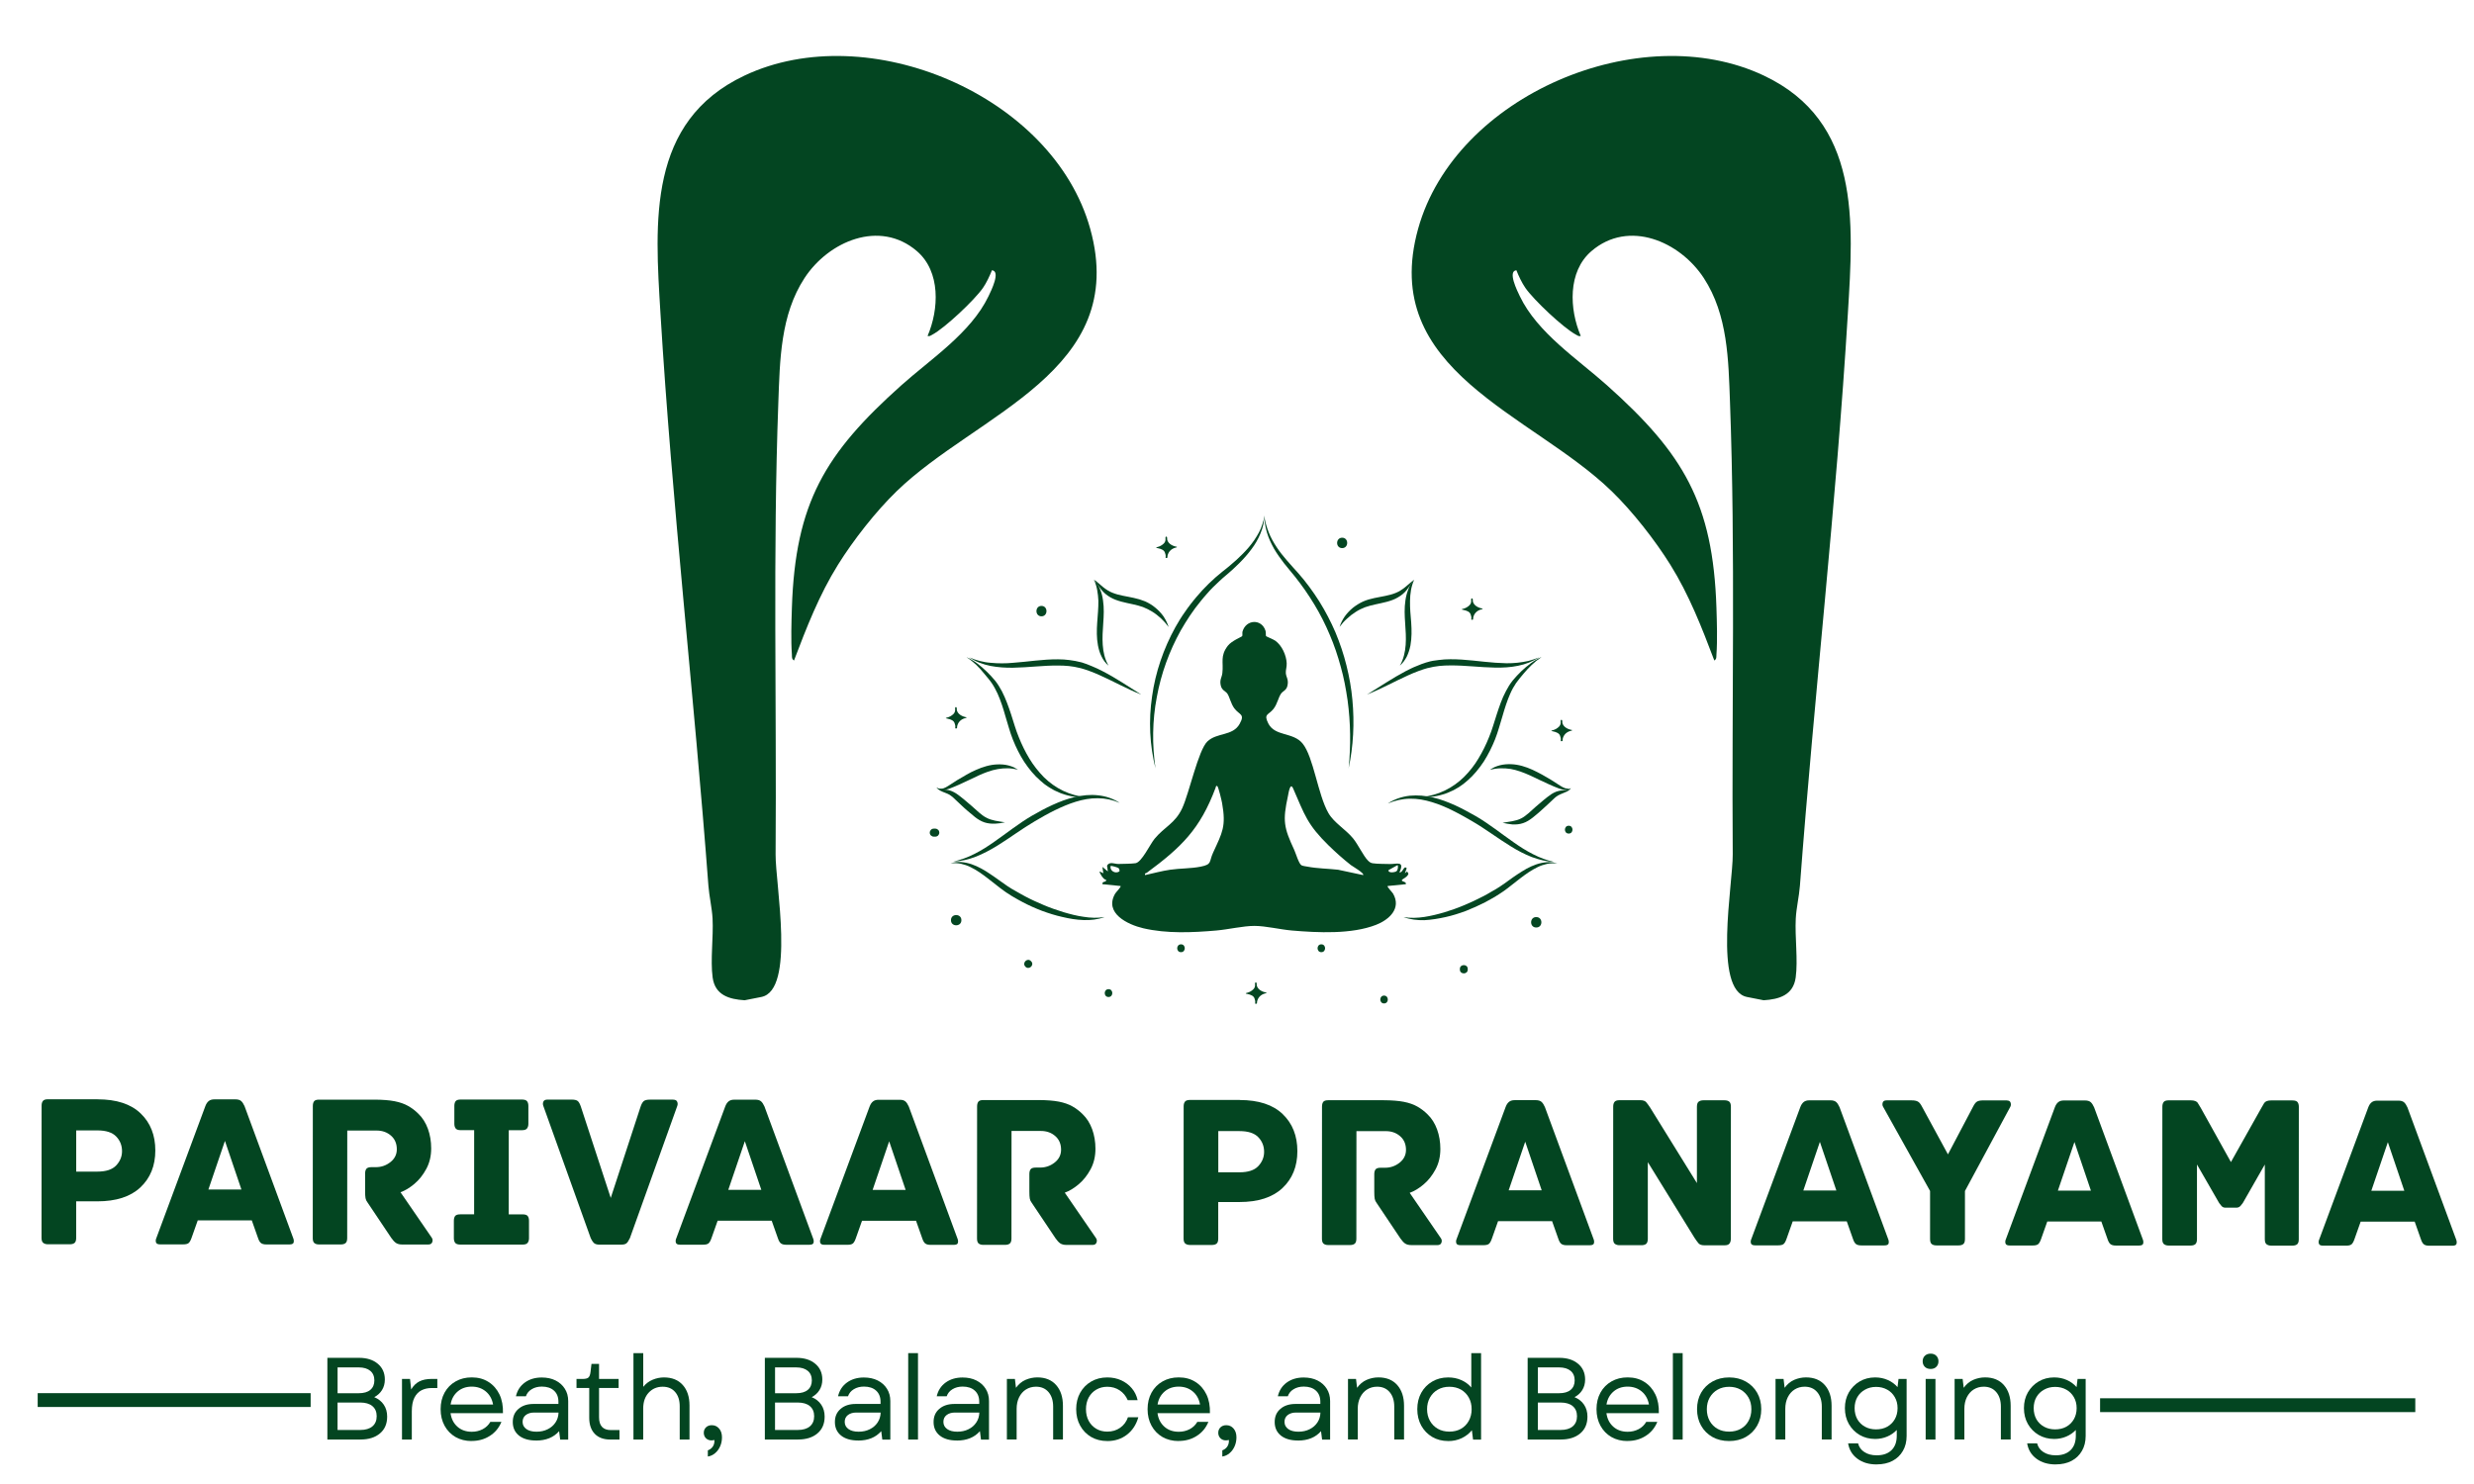 <?xml version="1.0" encoding="UTF-8"?>
<svg id="Layer_1" data-name="Layer 1" xmlns="http://www.w3.org/2000/svg" xmlns:xlink="http://www.w3.org/1999/xlink" viewBox="0 0 715.5 429.3">
  <defs>
    <style>
      .cls-1 {
        clip-path: url(#clippath-4);
      }

      .cls-2 {
        fill: none;
      }

      .cls-3 {
        clip-path: url(#clippath-1);
      }

      .cls-4 {
        fill: #930000;
        stroke: #034521;
        stroke-miterlimit: 10;
        stroke-width: 4px;
      }

      .cls-5 {
        clip-path: url(#clippath-5);
      }

      .cls-6 {
        clip-path: url(#clippath-3);
      }

      .cls-7 {
        fill: #034521;
      }

      .cls-8 {
        fill: #044622;
      }

      .cls-9 {
        clip-path: url(#clippath-2);
      }

      .cls-10 {
        clip-path: url(#clippath);
      }
    </style>
    <clipPath id="clippath">
      <rect class="cls-2" x="332.41" y="149.16" width="33.53" height="73.65"/>
    </clipPath>
    <clipPath id="clippath-1">
      <rect class="cls-2" x="364.96" y="149.16" width="26.63" height="73.65"/>
    </clipPath>
    <clipPath id="clippath-2">
      <rect class="cls-2" x="451.75" y="238.59" width="3.46" height="2.96"/>
    </clipPath>
    <clipPath id="clippath-3">
      <rect class="cls-2" x="268.9" y="239.57" width="3.35" height="2.96"/>
    </clipPath>
    <clipPath id="clippath-4">
      <rect class="cls-2" x="360.03" y="283.95" width="6.9" height="6.41"/>
    </clipPath>
    <clipPath id="clippath-5">
      <rect class="cls-2" x="398.49" y="287.9" width="2.96" height="2.47"/>
    </clipPath>
  </defs>
  <g>
    <path class="cls-4" d="M10.9,405.02h78.94"/>
    <path class="cls-4" d="M607.36,406.5h91.16"/>
    <g>
      <path class="cls-7" d="M94.68,416.44v-23.64h9.14c2.27,0,4.08.57,5.43,1.71,1.36,1.13,2.05,2.65,2.05,4.56,0,1.15-.27,2.17-.82,3.05-.53.87-1.29,1.56-2.25,2.05,1.21.5,2.13,1.24,2.77,2.2.65.97.97,2.11.97,3.44,0,2.06-.69,3.68-2.08,4.85-1.39,1.18-3.27,1.77-5.65,1.77h-9.57ZM97.63,413.67h6.56c1.53,0,2.7-.35,3.52-1.05.82-.7,1.23-1.67,1.23-2.93s-.42-2.24-1.25-2.93c-.83-.69-2.01-1.03-3.54-1.03h-6.53v7.94ZM97.63,403.04h6.11c1.47,0,2.59-.32,3.36-.97.78-.65,1.17-1.57,1.17-2.74s-.4-2.13-1.19-2.77c-.78-.65-1.89-.99-3.34-.99h-6.11v7.47Z"/>
      <path class="cls-7" d="M116.26,416.44v-17.54h2.32l.34,3.05c.62-1.06,1.4-1.83,2.34-2.31.93-.49,2.14-.74,3.63-.74h1.59v2.64h-1.72c-1.06,0-2.01.22-2.86.65-.85.43-1.54,1.15-2.05,2.14-.5.99-.75,2.31-.75,3.98v8.14h-2.83Z"/>
      <path class="cls-7" d="M136.4,416.87c-1.75,0-3.31-.39-4.66-1.16-1.35-.78-2.4-1.87-3.17-3.27-.76-1.39-1.14-2.99-1.14-4.79s.38-3.39,1.14-4.78c.77-1.39,1.83-2.47,3.19-3.24,1.36-.78,2.92-1.17,4.68-1.17,1.87,0,3.49.44,4.86,1.33,1.37.87,2.42,2.08,3.16,3.62.73,1.54,1.06,3.34,1,5.39h-15.16c.22,1.65.89,2.95,1.99,3.93,1.11.98,2.49,1.46,4.16,1.46,1.15,0,2.19-.25,3.14-.74.94-.49,1.69-1.2,2.23-2.13h3.2c-.7,1.72-1.81,3.07-3.34,4.05-1.53.99-3.29,1.48-5.26,1.48ZM130.32,406.3h12.28c-.29-1.59-.99-2.85-2.11-3.78-1.11-.92-2.46-1.39-4.06-1.39s-2.98.47-4.08,1.42c-1.1.95-1.78,2.2-2.03,3.74Z"/>
      <path class="cls-7" d="M155.05,416.72c-2.12,0-3.77-.48-4.96-1.43-1.19-.96-1.79-2.27-1.79-3.91s.55-2.86,1.65-3.81c1.11-.96,2.57-1.43,4.39-1.43h7.16v-.63c0-1.38-.43-2.45-1.28-3.22-.85-.78-2.02-1.17-3.51-1.17-1.13,0-2.11.25-2.94.76-.83.5-1.39,1.19-1.68,2.05h-2.88c.39-1.7,1.25-3.02,2.59-3.99,1.33-.96,2.96-1.45,4.88-1.45,1.53,0,2.86.29,4,.86,1.15.58,2.04,1.38,2.68,2.4.65,1.02.97,2.2.97,3.56v11.14h-2.32l-.31-2.43c-1.59,1.81-3.81,2.71-6.65,2.71ZM151.14,411.34c0,.86.36,1.54,1.08,2.06.73.52,1.71.77,2.94.77s2.29-.24,3.23-.71c.95-.47,1.71-1.12,2.26-1.96.56-.83.85-1.79.88-2.87h-7.08c-.97,0-1.76.24-2.39.72-.62.49-.92,1.14-.92,1.97Z"/>
      <path class="cls-7" d="M176.52,416.44c-1.94,0-3.44-.55-4.51-1.65-1.07-1.11-1.6-2.67-1.6-4.67v-8.61h-3.68v-2.6h1.75c.81,0,1.37-.13,1.68-.4.32-.27.52-.79.62-1.59l.28-2.36h2.19v4.35h5.66v2.6h-5.66v8.48c0,2.48,1.14,3.71,3.42,3.71h2.49v2.74h-2.63Z"/>
      <path class="cls-7" d="M183.2,416.44v-25h2.83v9.75c.77-.94,1.68-1.63,2.74-2.06,1.05-.44,2.14-.66,3.26-.66,2.32,0,4.13.73,5.43,2.19,1.3,1.45,1.95,3.42,1.95,5.92v9.86h-2.83v-9.6c0-1.76-.44-3.14-1.32-4.15-.87-1.02-2.07-1.53-3.6-1.53-1.64,0-2.99.57-4.05,1.71-1.06,1.14-1.59,2.68-1.59,4.61v8.95h-2.83Z"/>
      <path class="cls-7" d="M204.72,419.56c.63-.23,1.12-.61,1.46-1.14.34-.52.48-1.15.43-1.86-.27.08-.56.12-.88.12-.63,0-1.15-.21-1.57-.62-.41-.42-.62-.94-.62-1.57s.21-1.16.63-1.57c.43-.42.99-.63,1.69-.63.85,0,1.55.32,2.11.97.55.64.83,1.49.83,2.54,0,.94-.18,1.82-.54,2.62-.36.8-.85,1.46-1.46,1.97-.61.52-1.3.84-2.09.96v-1.79Z"/>
      <path class="cls-7" d="M221.2,416.44v-23.64h9.14c2.27,0,4.08.57,5.43,1.71,1.36,1.13,2.05,2.65,2.05,4.56,0,1.15-.27,2.17-.82,3.05-.53.87-1.29,1.56-2.25,2.05,1.21.5,2.13,1.24,2.77,2.2.65.97.97,2.11.97,3.44,0,2.06-.69,3.68-2.08,4.85-1.39,1.18-3.27,1.77-5.65,1.77h-9.57ZM224.15,413.67h6.56c1.53,0,2.7-.35,3.52-1.05.82-.7,1.23-1.67,1.23-2.93s-.42-2.24-1.25-2.93c-.83-.69-2.01-1.03-3.54-1.03h-6.53v7.94ZM224.15,403.04h6.11c1.47,0,2.59-.32,3.36-.97.78-.65,1.17-1.57,1.17-2.74s-.4-2.13-1.19-2.77c-.78-.65-1.89-.99-3.34-.99h-6.11v7.47Z"/>
      <path class="cls-7" d="M248.21,416.72c-2.12,0-3.77-.48-4.96-1.43-1.19-.96-1.79-2.27-1.79-3.91s.55-2.86,1.65-3.81c1.11-.96,2.57-1.43,4.39-1.43h7.16v-.63c0-1.38-.43-2.45-1.28-3.22-.85-.78-2.02-1.17-3.51-1.17-1.13,0-2.11.25-2.94.76-.83.5-1.39,1.19-1.68,2.05h-2.88c.39-1.7,1.25-3.02,2.59-3.99,1.33-.96,2.96-1.45,4.88-1.45,1.53,0,2.86.29,4,.86,1.15.58,2.04,1.38,2.68,2.4.65,1.02.97,2.2.97,3.56v11.14h-2.32l-.31-2.43c-1.59,1.81-3.81,2.71-6.65,2.71ZM244.3,411.34c0,.86.36,1.54,1.08,2.06.73.52,1.71.77,2.94.77s2.29-.24,3.23-.71c.95-.47,1.71-1.12,2.26-1.96.56-.83.85-1.79.88-2.87h-7.08c-.97,0-1.76.24-2.39.72-.62.49-.92,1.14-.92,1.97Z"/>
      <path class="cls-7" d="M262.66,416.44v-25h2.83v25h-2.83Z"/>
      <path class="cls-7" d="M276.75,416.72c-2.12,0-3.77-.48-4.96-1.43-1.19-.96-1.79-2.27-1.79-3.91s.55-2.86,1.65-3.81c1.11-.96,2.57-1.43,4.39-1.43h7.16v-.63c0-1.38-.43-2.45-1.28-3.22-.85-.78-2.02-1.17-3.51-1.17-1.13,0-2.11.25-2.94.76-.83.5-1.39,1.19-1.68,2.05h-2.88c.39-1.7,1.25-3.02,2.59-3.99,1.33-.96,2.96-1.45,4.88-1.45,1.53,0,2.86.29,4,.86,1.15.58,2.04,1.38,2.68,2.4.65,1.02.97,2.2.97,3.56v11.14h-2.32l-.31-2.43c-1.59,1.81-3.81,2.71-6.65,2.71ZM272.84,411.34c0,.86.36,1.54,1.08,2.06.73.52,1.71.77,2.94.77s2.29-.24,3.23-.71c.95-.47,1.71-1.12,2.26-1.96.56-.83.85-1.79.88-2.87h-7.08c-.97,0-1.76.24-2.39.72-.62.49-.92,1.14-.92,1.97Z"/>
      <path class="cls-7" d="M291.2,416.44v-17.54h2.32l.31,2.57c.76-1.06,1.68-1.82,2.77-2.3,1.1-.47,2.23-.71,3.4-.71,2.34,0,4.16.75,5.46,2.23,1.3,1.48,1.95,3.48,1.95,5.98v9.75h-2.83v-9.49c0-1.78-.45-3.18-1.34-4.22-.89-1.04-2.09-1.56-3.62-1.56-1.08,0-2.04.27-2.89.8-.84.52-1.5,1.28-1.99,2.25-.48.97-.72,2.09-.72,3.37v8.85h-2.83Z"/>
      <path class="cls-7" d="M320.24,416.87c-1.75,0-3.31-.39-4.66-1.17-1.35-.79-2.41-1.88-3.19-3.28-.77-1.39-1.15-2.98-1.15-4.76s.38-3.36,1.15-4.75c.78-1.39,1.84-2.47,3.19-3.25,1.35-.79,2.91-1.19,4.66-1.19,1.47,0,2.81.28,4.02.83,1.21.55,2.23,1.31,3.06,2.3.84.98,1.4,2.13,1.69,3.45h-2.86c-.52-1.21-1.31-2.16-2.35-2.85-1.04-.69-2.22-1.03-3.56-1.03-1.19,0-2.25.28-3.19.83-.94.55-1.67,1.32-2.2,2.3-.52.98-.78,2.1-.78,3.36s.26,2.39.78,3.37c.53.98,1.27,1.74,2.2,2.3.93.55,1.99.82,3.19.82,1.42,0,2.66-.37,3.72-1.12,1.08-.76,1.82-1.77,2.25-3.04h3c-.58,2.12-1.68,3.8-3.28,5.04-1.59,1.23-3.49,1.85-5.69,1.85Z"/>
      <path class="cls-7" d="M340.86,416.87c-1.75,0-3.31-.39-4.66-1.16-1.35-.78-2.4-1.87-3.17-3.27-.76-1.39-1.14-2.99-1.14-4.79s.38-3.39,1.14-4.78c.77-1.39,1.83-2.47,3.19-3.24,1.36-.78,2.92-1.17,4.68-1.17,1.87,0,3.49.44,4.86,1.33,1.37.87,2.42,2.08,3.16,3.62.73,1.54,1.06,3.34,1,5.39h-15.16c.22,1.65.89,2.95,1.99,3.93,1.11.98,2.49,1.46,4.16,1.46,1.15,0,2.19-.25,3.14-.74.94-.49,1.69-1.2,2.23-2.13h3.2c-.7,1.72-1.81,3.07-3.34,4.05-1.53.99-3.29,1.48-5.26,1.48ZM334.78,406.3h12.28c-.29-1.59-.99-2.85-2.11-3.78-1.11-.92-2.46-1.39-4.06-1.39s-2.98.47-4.08,1.42c-1.1.95-1.78,2.2-2.03,3.74Z"/>
      <path class="cls-7" d="M353.51,419.56c.63-.23,1.12-.61,1.46-1.14.34-.52.48-1.15.43-1.86-.27.08-.56.12-.88.12-.63,0-1.15-.21-1.57-.62-.41-.42-.62-.94-.62-1.57s.21-1.16.63-1.57c.43-.42.99-.63,1.69-.63.85,0,1.55.32,2.11.97.55.64.83,1.49.83,2.54,0,.94-.18,1.82-.54,2.62-.36.8-.85,1.46-1.46,1.97-.61.52-1.3.84-2.09.96v-1.79Z"/>
      <path class="cls-7" d="M375.4,416.72c-2.12,0-3.77-.48-4.96-1.43-1.19-.96-1.79-2.27-1.79-3.91s.55-2.86,1.65-3.81c1.11-.96,2.57-1.43,4.39-1.43h7.16v-.63c0-1.38-.43-2.45-1.28-3.22-.85-.78-2.02-1.17-3.51-1.17-1.13,0-2.11.25-2.94.76-.83.5-1.39,1.19-1.68,2.05h-2.88c.39-1.7,1.25-3.02,2.59-3.99,1.33-.96,2.96-1.45,4.88-1.45,1.53,0,2.86.29,4,.86,1.15.58,2.04,1.38,2.68,2.4.65,1.02.97,2.2.97,3.56v11.14h-2.32l-.31-2.43c-1.59,1.81-3.81,2.71-6.65,2.71ZM371.49,411.34c0,.86.36,1.54,1.08,2.06.73.52,1.71.77,2.94.77s2.29-.24,3.23-.71c.95-.47,1.71-1.12,2.26-1.96.56-.83.85-1.79.88-2.87h-7.08c-.97,0-1.76.24-2.39.72-.62.49-.92,1.14-.92,1.97Z"/>
      <path class="cls-7" d="M389.85,416.44v-17.54h2.32l.31,2.57c.76-1.06,1.68-1.82,2.77-2.3,1.1-.47,2.23-.71,3.4-.71,2.34,0,4.16.75,5.46,2.23,1.3,1.48,1.95,3.48,1.95,5.98v9.75h-2.83v-9.49c0-1.78-.45-3.18-1.34-4.22-.89-1.04-2.09-1.56-3.62-1.56-1.08,0-2.04.27-2.89.8-.84.52-1.5,1.28-1.99,2.25-.48.97-.72,2.09-.72,3.37v8.85h-2.83Z"/>
      <path class="cls-7" d="M418.83,416.87c-1.74,0-3.28-.4-4.63-1.19-1.35-.8-2.4-1.9-3.17-3.28-.76-1.39-1.14-2.97-1.14-4.75s.38-3.35,1.14-4.73c.77-1.38,1.82-2.46,3.17-3.25,1.35-.8,2.9-1.2,4.63-1.2,1.37,0,2.63.25,3.77.76,1.15.5,2.12,1.22,2.91,2.14v-9.92h2.83v25h-2.32l-.34-2.7c-.79.97-1.78,1.73-2.96,2.3-1.18.55-2.48.83-3.89.83ZM412.72,407.66c0,1.26.28,2.39.83,3.37.55.98,1.31,1.74,2.28,2.3.96.55,2.08.82,3.34.82s2.4-.27,3.37-.82c.96-.55,1.71-1.32,2.25-2.3.54-.99.82-2.11.82-3.37s-.27-2.38-.82-3.36c-.53-.97-1.29-1.74-2.25-2.3-.97-.55-2.09-.83-3.37-.83s-2.38.28-3.34.83c-.97.55-1.72,1.32-2.28,2.3-.55.98-.83,2.1-.83,3.36Z"/>
      <path class="cls-7" d="M441.81,416.44v-23.64h9.14c2.27,0,4.08.57,5.43,1.71,1.36,1.13,2.05,2.65,2.05,4.56,0,1.15-.27,2.17-.82,3.05-.53.87-1.29,1.56-2.25,2.05,1.21.5,2.13,1.24,2.77,2.2.65.97.97,2.11.97,3.44,0,2.06-.69,3.68-2.08,4.85-1.39,1.18-3.27,1.77-5.65,1.77h-9.57ZM444.77,413.67h6.56c1.53,0,2.7-.35,3.52-1.05.82-.7,1.23-1.67,1.23-2.93s-.42-2.24-1.25-2.93c-.83-.69-2.01-1.03-3.54-1.03h-6.53v7.94ZM444.77,403.04h6.11c1.47,0,2.59-.32,3.36-.97.78-.65,1.17-1.57,1.17-2.74s-.4-2.13-1.19-2.77c-.78-.65-1.89-.99-3.34-.99h-6.11v7.47Z"/>
      <path class="cls-7" d="M470.69,416.87c-1.75,0-3.31-.39-4.66-1.16-1.35-.78-2.4-1.87-3.17-3.27-.76-1.39-1.14-2.99-1.14-4.79s.38-3.39,1.14-4.78c.77-1.39,1.83-2.47,3.19-3.24,1.36-.78,2.92-1.17,4.68-1.17,1.87,0,3.49.44,4.86,1.33,1.37.87,2.42,2.08,3.16,3.62.73,1.54,1.06,3.34,1,5.39h-15.16c.22,1.65.89,2.95,1.99,3.93,1.11.98,2.49,1.46,4.16,1.46,1.15,0,2.19-.25,3.14-.74.94-.49,1.69-1.2,2.23-2.13h3.2c-.7,1.72-1.81,3.07-3.34,4.05-1.53.99-3.29,1.48-5.26,1.48ZM464.61,406.3h12.28c-.29-1.59-.99-2.85-2.11-3.78-1.11-.92-2.46-1.39-4.06-1.39s-2.98.47-4.08,1.42c-1.1.95-1.78,2.2-2.03,3.74Z"/>
      <path class="cls-7" d="M483.81,416.44v-25h2.83v25h-2.83Z"/>
      <path class="cls-7" d="M500.08,416.87c-1.83,0-3.44-.39-4.83-1.17-1.4-.79-2.49-1.88-3.28-3.28-.78-1.39-1.17-2.98-1.17-4.76s.39-3.38,1.17-4.76c.79-1.38,1.88-2.45,3.28-3.24,1.39-.79,3.01-1.19,4.83-1.19s3.42.4,4.82,1.19c1.39.78,2.49,1.86,3.28,3.24.79,1.38,1.19,2.97,1.19,4.76s-.4,3.37-1.19,4.76c-.79,1.4-1.89,2.49-3.28,3.28-1.4.78-3,1.17-4.82,1.17ZM493.63,407.66c0,1.29.28,2.42.83,3.41.55.98,1.31,1.74,2.28,2.28.96.54,2.08.8,3.34.8s2.37-.27,3.34-.8c.96-.54,1.72-1.3,2.26-2.28.55-.99.83-2.12.83-3.41s-.28-2.41-.83-3.37c-.55-.96-1.3-1.73-2.26-2.28-.97-.55-2.08-.83-3.34-.83s-2.38.28-3.34.83c-.97.55-1.72,1.32-2.28,2.28-.55.97-.83,2.09-.83,3.37Z"/>
      <path class="cls-7" d="M513.5,416.44v-17.54h2.32l.31,2.57c.76-1.06,1.68-1.82,2.77-2.3,1.1-.47,2.23-.71,3.4-.71,2.34,0,4.16.75,5.46,2.23,1.3,1.48,1.95,3.48,1.95,5.98v9.75h-2.83v-9.49c0-1.78-.45-3.18-1.34-4.22-.89-1.04-2.09-1.56-3.62-1.56-1.08,0-2.04.27-2.89.8-.84.52-1.5,1.28-1.99,2.25-.48.97-.72,2.09-.72,3.37v8.85h-2.83Z"/>
      <path class="cls-7" d="M542.75,423.64c-2.23,0-4.09-.55-5.57-1.65-1.48-1.09-2.38-2.57-2.69-4.44h2.88c.27,1.06.87,1.9,1.82,2.51.94.62,2.13.94,3.57.94,1.85,0,3.27-.5,4.28-1.49,1.02-.99,1.52-2.38,1.52-4.18v-1.66c-.76.81-1.69,1.45-2.77,1.91-1.08.46-2.24.69-3.49.69-1.66,0-3.16-.39-4.48-1.16-1.32-.78-2.35-1.84-3.12-3.17-.76-1.34-1.14-2.87-1.14-4.59s.38-3.22,1.14-4.55c.77-1.33,1.81-2.39,3.12-3.16,1.32-.78,2.82-1.17,4.48-1.17,1.32,0,2.54.25,3.65.74,1.12.49,2.06,1.18,2.83,2.06l.29-2.37h2.34v16.52c0,1.64-.36,3.08-1.08,4.31-.71,1.24-1.71,2.2-3,2.88s-2.82,1.02-4.57,1.02ZM536.37,407.35c0,1.2.26,2.27.78,3.21.53.92,1.27,1.65,2.22,2.17.94.52,2.01.77,3.2.77s2.3-.25,3.23-.77c.93-.52,1.66-1.25,2.19-2.17.53-.93.8-2,.8-3.21s-.27-2.25-.8-3.17c-.52-.92-1.25-1.65-2.19-2.17-.94-.53-2.01-.8-3.23-.8s-2.26.27-3.2.8c-.95.52-1.69,1.25-2.22,2.17-.52.92-.78,1.98-.78,3.17Z"/>
      <path class="cls-7" d="M556.92,416.44v-17.54h2.83v17.54h-2.83ZM556.05,393.81c0-.65.2-1.18.62-1.59.42-.42.98-.63,1.68-.63s1.25.21,1.65.63c.41.41.62.94.62,1.59s-.21,1.17-.62,1.59c-.4.41-.95.62-1.65.62s-1.26-.2-1.68-.62c-.41-.42-.62-.95-.62-1.59Z"/>
      <path class="cls-7" d="M565.29,416.44v-17.54h2.32l.31,2.57c.76-1.06,1.68-1.82,2.77-2.3,1.1-.47,2.23-.71,3.4-.71,2.34,0,4.16.75,5.46,2.23,1.3,1.48,1.95,3.48,1.95,5.98v9.75h-2.83v-9.49c0-1.78-.45-3.18-1.34-4.22-.89-1.04-2.09-1.56-3.62-1.56-1.08,0-2.04.27-2.89.8-.84.52-1.5,1.28-1.99,2.25-.48.97-.72,2.09-.72,3.37v8.85h-2.83Z"/>
      <path class="cls-7" d="M594.53,423.64c-2.23,0-4.09-.55-5.57-1.65-1.48-1.09-2.38-2.57-2.69-4.44h2.88c.27,1.06.87,1.9,1.82,2.51.94.62,2.13.94,3.57.94,1.85,0,3.27-.5,4.28-1.49,1.02-.99,1.52-2.38,1.52-4.18v-1.66c-.76.81-1.69,1.45-2.77,1.91-1.08.46-2.24.69-3.49.69-1.66,0-3.16-.39-4.48-1.16-1.32-.78-2.35-1.84-3.12-3.17-.76-1.34-1.14-2.87-1.14-4.59s.38-3.22,1.14-4.55c.77-1.33,1.81-2.39,3.12-3.16,1.32-.78,2.82-1.17,4.48-1.17,1.32,0,2.54.25,3.65.74,1.12.49,2.06,1.18,2.83,2.06l.29-2.37h2.34v16.52c0,1.64-.36,3.08-1.08,4.31-.71,1.24-1.71,2.2-3,2.88s-2.82,1.02-4.57,1.02ZM588.16,407.35c0,1.2.26,2.27.78,3.21.53.92,1.27,1.65,2.22,2.17.94.52,2.01.77,3.2.77s2.3-.25,3.23-.77c.93-.52,1.66-1.25,2.19-2.17.53-.93.8-2,.8-3.21s-.27-2.25-.8-3.17c-.52-.92-1.25-1.65-2.19-2.17-.94-.53-2.01-.8-3.23-.8s-2.26.27-3.2.8c-.95.52-1.69,1.25-2.22,2.17-.52.92-.78,1.98-.78,3.17Z"/>
    </g>
    <g>
      <path class="cls-7" d="M28.23,318.02c5.49,0,9.64,1.37,12.46,4.09,2.82,2.71,4.23,6.29,4.23,10.71,0,4.42-1.45,7.98-4.32,10.68-2.87,2.69-7.02,4.03-12.45,4.03h-6.12s0,10.58,0,10.58c0,.72-.16,1.21-.48,1.46-.32.26-.78.38-1.37.38h-6.32c-.55,0-1-.13-1.34-.39-.34-.25-.51-.74-.51-1.46l.02-38.25c0-.59.13-1.05.39-1.37.25-.32.74-.48,1.46-.48h14.35ZM28.15,338.93c2.5,0,4.32-.59,5.44-1.78,1.13-1.19,1.7-2.57,1.7-4.14,0-1.65-.56-3.07-1.69-4.24-1.12-1.17-2.93-1.76-5.44-1.76h-6.12s0,11.92,0,11.92h6.12Z"/>
      <path class="cls-7" d="M84.81,358.21c.16.38.2.78.12,1.19-.08.4-.49.6-1.22.6h-6.69c-.68,0-1.19-.13-1.53-.39-.34-.25-.64-.76-.89-1.53l-1.78-5.04h-15.63s-1.78,5.03-1.78,5.03c-.26.76-.55,1.27-.86,1.53-.32.26-.84.38-1.57.38h-6.69c-.68,0-1.07-.2-1.19-.61-.1-.41-.07-.81.11-1.19l14.17-38.18c.25-.68.59-1.17.99-1.49.4-.32.94-.48,1.63-.48h6.12c.72,0,1.26.17,1.62.48.36.32.69.82.99,1.5l14.08,38.2ZM65.06,330.03l-4.79,14.08h9.55s-4.77-14.08-4.77-14.08Z"/>
      <path class="cls-7" d="M124.83,357.99c.3.42.36.87.18,1.34-.17.46-.55.69-1.14.69h-7.52c-.77,0-1.38-.15-1.83-.45-.44-.3-.89-.79-1.36-1.46l-6.88-10.27c-.3-.38-.49-.79-.57-1.23-.08-.45-.12-1.13-.12-2.02v-5.1c0-.59.13-1.05.37-1.37.25-.32.75-.48,1.48-.48h1.26c1.57,0,2.97-.48,4.21-1.46,1.23-.97,1.85-2.21,1.85-3.7,0-1.66-.56-2.98-1.69-3.96-1.12-.98-2.51-1.47-4.16-1.47h-8.48s-.02,31.11-.02,31.11c0,.72-.17,1.21-.49,1.46-.32.26-.77.38-1.36.38h-6.32c-.55,0-.99-.13-1.31-.39-.32-.25-.48-.74-.48-1.46l.02-38.19c0-.59.12-1.05.36-1.37.24-.32.71-.48,1.43-.48h16.06c2.34.01,4.28.16,5.81.46,1.53.3,2.84.76,3.91,1.37,1.09.62,2.08,1.37,2.97,2.27,1.19,1.14,2.1,2.59,2.74,4.33.63,1.75.95,3.64.95,5.67,0,2.21-.47,4.19-1.41,5.93-.94,1.75-2.09,3.2-3.45,4.34-1.36,1.14-2.69,1.95-4.01,2.42l8.98,13.07Z"/>
      <path class="cls-7" d="M151.15,351.3c.73,0,1.22.16,1.46.48.25.32.38.78.38,1.37v5.04c0,.55-.13,1-.39,1.34-.25.34-.74.51-1.46.51h-18.03c-.73-.01-1.23-.18-1.48-.52-.25-.34-.37-.79-.37-1.34v-5.04c0-.59.13-1.05.37-1.37.25-.32.75-.48,1.48-.48h4.01s.01-24.35.01-24.35h-3.88c-.73,0-1.23-.17-1.48-.51-.25-.34-.37-.79-.37-1.34v-5.16c0-.59.13-1.05.37-1.37.25-.32.75-.48,1.48-.48h17.72c.72.01,1.21.17,1.46.49.25.32.38.78.38,1.37v5.16c0,.55-.13,1-.39,1.34-.26.34-.75.51-1.46.51h-3.82s-.01,24.35-.01,24.35h4.01Z"/>
      <path class="cls-7" d="M194.71,318.12c.59,0,.97.2,1.14.6.17.4.18.82.01,1.25l-13.68,38.18c-.38.8-.73,1.32-1.05,1.56-.32.24-.84.35-1.56.35h-6.13c-.68,0-1.19-.12-1.53-.36-.34-.24-.7-.76-1.08-1.56l-13.69-38.19c-.17-.43-.17-.85,0-1.25.17-.4.56-.6,1.16-.6h7.07c.85,0,1.44.16,1.76.45.32.3.6.83.86,1.59l8.64,26.4,8.63-26.39c.25-.76.56-1.29.89-1.59.34-.3.93-.45,1.79-.45h6.75Z"/>
      <path class="cls-7" d="M235.17,358.3c.16.38.2.78.12,1.19-.08.4-.49.6-1.22.6h-6.69c-.68,0-1.19-.13-1.53-.39-.34-.25-.64-.76-.89-1.53l-1.78-5.04h-15.63s-1.78,5.03-1.78,5.03c-.26.76-.55,1.27-.86,1.53-.32.26-.84.38-1.57.38h-6.69c-.68,0-1.07-.2-1.19-.61-.1-.41-.07-.81.11-1.19l14.17-38.18c.25-.68.59-1.17.99-1.49.4-.32.94-.48,1.63-.48h6.12c.72,0,1.26.17,1.62.48.36.32.69.82.99,1.5l14.08,38.2ZM215.42,330.12l-4.79,14.08h9.55s-4.77-14.08-4.77-14.08Z"/>
      <path class="cls-7" d="M276.92,358.33c.16.38.2.78.12,1.19-.08.4-.49.6-1.22.6h-6.69c-.68,0-1.19-.13-1.53-.39-.34-.25-.64-.76-.89-1.53l-1.78-5.04h-15.63s-1.78,5.03-1.78,5.03c-.26.76-.55,1.27-.86,1.53-.32.26-.84.38-1.57.38h-6.69c-.68,0-1.07-.2-1.19-.61-.1-.41-.07-.81.11-1.19l14.17-38.18c.25-.68.59-1.17.99-1.49.4-.32.94-.48,1.63-.48h6.12c.72,0,1.26.17,1.62.48.36.32.69.82.99,1.5l14.08,38.2ZM257.16,330.15l-4.79,14.08h9.55s-4.77-14.08-4.77-14.08Z"/>
      <path class="cls-7" d="M316.94,358.11c.3.42.36.87.18,1.34-.17.46-.55.69-1.14.69h-7.52c-.77,0-1.38-.15-1.83-.45-.44-.3-.89-.79-1.36-1.46l-6.88-10.27c-.3-.38-.49-.79-.57-1.23-.08-.45-.12-1.13-.12-2.02v-5.1c0-.59.13-1.05.37-1.37.25-.32.75-.48,1.48-.48h1.26c1.57,0,2.97-.48,4.21-1.46,1.23-.97,1.85-2.21,1.85-3.7,0-1.66-.56-2.98-1.69-3.96-1.12-.98-2.51-1.47-4.16-1.47h-8.48s-.02,31.11-.02,31.11c0,.72-.17,1.21-.49,1.46-.32.26-.77.38-1.36.38h-6.32c-.55,0-.99-.13-1.31-.39-.32-.25-.48-.74-.48-1.46l.02-38.19c0-.59.12-1.05.36-1.37.24-.32.71-.48,1.43-.48h16.06c2.34.01,4.28.16,5.81.46,1.53.3,2.84.76,3.91,1.37,1.09.62,2.08,1.37,2.97,2.27,1.19,1.14,2.1,2.59,2.74,4.33.63,1.75.95,3.64.95,5.67,0,2.21-.47,4.19-1.41,5.93-.94,1.75-2.09,3.2-3.45,4.34-1.36,1.14-2.69,1.95-4.01,2.42l8.98,13.07Z"/>
      <path class="cls-7" d="M358.52,318.22c5.49,0,9.64,1.37,12.46,4.09,2.82,2.71,4.23,6.29,4.23,10.71s-1.45,7.98-4.32,10.68c-2.87,2.69-7.02,4.03-12.45,4.03h-6.12s0,10.58,0,10.58c0,.72-.16,1.21-.48,1.46-.32.26-.78.38-1.37.38h-6.32c-.55,0-1-.13-1.34-.39-.34-.25-.51-.74-.51-1.46l.02-38.25c0-.59.13-1.05.39-1.37.25-.32.74-.48,1.46-.48h14.35ZM358.45,339.13c2.5,0,4.32-.59,5.44-1.78,1.13-1.19,1.7-2.57,1.7-4.14,0-1.65-.56-3.07-1.69-4.24-1.12-1.17-2.93-1.76-5.44-1.76h-6.12s0,11.92,0,11.92h6.12Z"/>
      <path class="cls-7" d="M416.69,358.16c.3.42.36.87.18,1.34-.17.46-.55.69-1.14.69h-7.52c-.77,0-1.38-.15-1.83-.45-.44-.3-.89-.79-1.36-1.46l-6.88-10.27c-.3-.38-.49-.79-.57-1.23-.08-.45-.12-1.13-.12-2.02v-5.1c0-.59.13-1.05.37-1.37.25-.32.75-.48,1.48-.48h1.26c1.57,0,2.97-.48,4.21-1.46,1.23-.97,1.85-2.21,1.85-3.7,0-1.66-.56-2.98-1.69-3.96-1.12-.98-2.51-1.47-4.16-1.47h-8.48s-.02,31.11-.02,31.11c0,.72-.17,1.21-.49,1.46-.32.26-.77.38-1.36.38h-6.32c-.55,0-.99-.13-1.31-.39-.32-.25-.48-.74-.48-1.46l.02-38.19c0-.59.12-1.05.36-1.37.24-.32.71-.48,1.43-.48h16.06c2.34.01,4.28.16,5.81.46,1.53.3,2.84.76,3.91,1.37,1.09.62,2.08,1.37,2.97,2.27,1.19,1.14,2.1,2.59,2.74,4.33.63,1.75.95,3.64.95,5.67,0,2.21-.47,4.19-1.41,5.93-.94,1.75-2.09,3.2-3.45,4.34-1.36,1.14-2.69,1.95-4.01,2.42l8.98,13.07Z"/>
      <path class="cls-7" d="M460.87,358.44c.16.38.2.78.12,1.19-.08.4-.49.6-1.22.6h-6.69c-.68,0-1.19-.13-1.53-.39-.34-.25-.64-.76-.89-1.53l-1.78-5.04h-15.63s-1.78,5.03-1.78,5.03c-.26.76-.55,1.27-.86,1.53-.32.26-.84.38-1.57.38h-6.69c-.68,0-1.07-.2-1.19-.61-.1-.41-.07-.81.11-1.19l14.17-38.18c.25-.68.59-1.17.99-1.49.4-.32.94-.48,1.63-.48h6.12c.72,0,1.26.17,1.62.48.36.32.69.82.99,1.5l14.08,38.2ZM441.11,330.26l-4.79,14.08h9.55s-4.77-14.08-4.77-14.08Z"/>
      <path class="cls-7" d="M498.74,318.3c.59,0,1.05.13,1.37.39.32.26.48.75.48,1.46l-.02,38.25c0,.55-.13,1-.39,1.34-.25.34-.74.51-1.46.51h-5.79c-.81,0-1.39-.2-1.73-.61-.34-.41-.72-.93-1.14-1.57l-13.5-21.88v22.19c-.01.72-.18,1.21-.49,1.46-.32.26-.78.38-1.37.38h-6.32c-.55,0-1-.13-1.34-.39-.34-.25-.51-.74-.51-1.46l.02-38.25c0-.59.13-1.05.39-1.37.25-.32.74-.48,1.46-.48h5.99c.81,0,1.39.2,1.73.61s.72.93,1.14,1.57l13.5,21.8v-22.11c.01-.72.18-1.21.52-1.46.34-.25.79-.38,1.34-.38h6.12Z"/>
      <path class="cls-7" d="M546.09,358.49c.16.38.2.78.12,1.19-.08.4-.49.6-1.22.6h-6.69c-.68,0-1.19-.13-1.53-.39-.34-.25-.64-.76-.89-1.53l-1.78-5.04h-15.63s-1.78,5.03-1.78,5.03c-.26.76-.55,1.27-.86,1.53-.32.26-.84.38-1.57.38h-6.69c-.68,0-1.07-.2-1.19-.61-.1-.41-.07-.81.11-1.19l14.17-38.18c.25-.68.59-1.17.99-1.49.4-.32.94-.48,1.63-.48h6.12c.72,0,1.26.17,1.62.48.36.32.69.82.99,1.5l14.08,38.2ZM526.33,330.31l-4.79,14.08h9.55s-4.77-14.08-4.77-14.08Z"/>
      <path class="cls-7" d="M580.4,318.35c.59,0,.96.22,1.08.65.13.42.11.8-.06,1.14l-13.14,24.4v13.9c0,.72-.17,1.21-.49,1.46-.32.26-.78.38-1.37.38h-6.38c-.6,0-1.06-.13-1.37-.39-.32-.25-.48-.74-.48-1.46v-13.9s-13.62-24.42-13.62-24.42c-.18-.34-.2-.72-.08-1.14.13-.43.5-.65,1.09-.65h7.34c.72,0,1.29.11,1.71.33.43.21.85.74,1.28,1.59l7.45,13.7,7.22-13.7c.42-.85.83-1.38,1.23-1.59.41-.22.97-.32,1.7-.32h6.89Z"/>
      <path class="cls-7" d="M619.71,358.53c.16.38.2.78.12,1.19-.08.4-.49.6-1.22.6h-6.69c-.68,0-1.19-.13-1.53-.39-.34-.25-.64-.76-.89-1.53l-1.78-5.04h-15.63s-1.78,5.03-1.78,5.03c-.26.76-.55,1.27-.86,1.53-.32.26-.84.38-1.57.38h-6.69c-.68,0-1.07-.2-1.19-.61-.1-.41-.07-.81.11-1.19l14.17-38.18c.25-.68.59-1.17.99-1.49.4-.32.94-.48,1.63-.48h6.12c.72,0,1.26.17,1.62.48.36.32.69.82.99,1.5l14.08,38.2ZM599.95,330.35l-4.79,14.08h9.55s-4.77-14.08-4.77-14.08Z"/>
      <path class="cls-7" d="M663,318.34c.72,0,1.21.16,1.46.48.25.32.38.78.38,1.37l-.02,38.31c0,.72-.16,1.21-.48,1.46-.32.26-.78.38-1.37.38h-6.12c-.55,0-1-.13-1.34-.39-.34-.25-.51-.74-.51-1.46v-21.61s-6.37,11.15-6.37,11.15c-.17.25-.4.53-.69.85-.3.32-.69.48-1.16.48h-3.19c-.46,0-.83-.16-1.11-.48-.28-.32-.5-.6-.68-.85l-6.42-11.16v21.61c-.01.72-.18,1.21-.49,1.46-.32.26-.78.38-1.37.38h-6.32c-.55,0-1-.13-1.34-.39-.34-.25-.51-.74-.51-1.46l.02-38.31c0-.59.13-1.05.39-1.37.25-.32.74-.48,1.46-.48h6.32c1.1,0,1.8.27,2.1.81.3.52.57.98.83,1.36l8.73,15.69,8.81-15.68c.2-.38.47-.83.79-1.36.32-.53,1.01-.8,2.08-.8h6.12Z"/>
      <path class="cls-7" d="M710.34,358.58c.16.38.2.78.12,1.19-.08.4-.49.6-1.22.6h-6.69c-.68,0-1.19-.13-1.53-.39-.34-.25-.64-.76-.89-1.53l-1.78-5.04h-15.63s-1.78,5.03-1.78,5.03c-.26.76-.55,1.27-.86,1.53-.32.26-.84.38-1.57.38h-6.69c-.68,0-1.07-.2-1.19-.61-.1-.41-.07-.81.11-1.19l14.17-38.18c.25-.68.59-1.17.99-1.49.4-.32.94-.48,1.63-.48h6.12c.72,0,1.26.17,1.62.48.36.32.69.82.99,1.5l14.08,38.2ZM690.59,330.4l-4.79,14.08h9.55s-4.77-14.08-4.77-14.08Z"/>
    </g>
  </g>
  <g>
    <g class="cls-10">
      <path class="cls-8" d="M334.2,222.37c-1.71-6.77-2.05-13.94-1.01-20.93.97-6.98,3.31-13.79,6.73-19.99.86-1.52,1.78-3.05,2.83-4.5.48-.74,1.04-1.45,1.56-2.15.26-.37.55-.71.82-1.04.26-.33.56-.71.86-1.04,2.27-2.71,4.83-5.2,7.58-7.39l1.04-.82c.34-.26.67-.52,1-.82.67-.56,1.3-1.11,1.97-1.71,1.26-1.15,2.49-2.38,3.6-3.68.56-.67,1.08-1.34,1.56-2.04.48-.71.93-1.45,1.34-2.2.41-.74.74-1.56,1-2.38.3-.82.52-1.67.63-2.53-.07,1.75-.48,3.49-1.15,5.13-.67,1.64-1.56,3.2-2.64,4.61-1.04,1.41-2.23,2.75-3.49,4.01-.63.63-1.26,1.23-1.9,1.82-.34.3-.67.6-1.01.89l-1,.86c-.67.55-1.3,1.11-1.93,1.71-.34.3-.63.6-.93.89s-.63.59-.93.89c-.6.63-1.19,1.23-1.75,1.9-.59.63-1.11,1.3-1.67,1.97-2.33,2.81-4.19,5.72-5.8,8.51-3.34,5.98-5.72,12.56-6.95,19.32-1.3,6.8-1.38,13.79-.37,20.7Z"/>
    </g>
    <g class="cls-3">
      <path class="cls-8" d="M390.03,222.37c.67-6.62.59-13.27-.3-19.81-.48-3.27-1.07-6.5-1.97-9.66-.86-3.16-1.9-6.28-3.2-9.29-1.26-3.01-2.75-5.95-4.46-8.77-.86-1.41-1.75-2.79-2.68-4.13-.93-1.34-1.93-2.67-2.94-3.94-1-1.26-2.12-2.53-3.16-3.87-1.04-1.34-2.01-2.71-2.86-4.16-.82-1.49-1.56-3.01-2.04-4.65-.26-.82-.41-1.63-.56-2.45-.07-.41-.11-.82-.15-1.26l-.11-1.23.22,1.23c.11.41.19.82.3,1.23.22.78.48,1.6.78,2.34.59,1.52,1.41,2.97,2.3,4.31.89,1.38,1.93,2.64,3.01,3.9,1.07,1.26,2.19,2.45,3.31,3.71,2.23,2.53,4.2,5.24,6.02,8.1,1.78,2.86,3.34,5.84,4.68,8.96,1.3,3.12,2.38,6.32,3.19,9.59.82,3.27,1.41,6.58,1.71,9.92.63,6.65.3,13.41-1.11,19.92Z"/>
    </g>
    <path class="cls-8" d="M387.42,181.34c.34-1.07.86-2.08,1.49-3.01.67-.93,1.45-1.75,2.34-2.49.89-.71,1.9-1.34,2.94-1.82,1.08-.48,2.19-.78,3.27-1.01,2.19-.48,4.31-.71,6.17-1.48,1.9-.74,3.46-2.27,5.13-3.72-.52.97-1.15,1.9-1.86,2.79-.37.45-.74.86-1.19,1.23-.45.37-.93.71-1.45,1-1,.6-2.12.97-3.19,1.26-1.08.3-2.16.49-3.24.74-1.04.22-2.04.49-3.01.82-.97.37-1.9.82-2.75,1.38-.89.56-1.71,1.19-2.49,1.93-.78.67-1.49,1.49-2.16,2.38Z"/>
    <path class="cls-8" d="M409.02,167.66c-.93,2.01-1.19,4.05-1.23,6.13-.04,2.08.15,4.16.34,6.32.15,2.16.18,4.38-.22,6.61-.22,1.12-.56,2.19-1.04,3.2-.52,1-1.19,1.93-2.01,2.64,1.07-1.9,1.52-3.94,1.67-6.02.15-2.08,0-4.16-.15-6.28-.15-2.16-.26-4.35.08-6.58.15-1.11.44-2.19.85-3.23.34-1.04.93-2.01,1.71-2.79Z"/>
    <path class="cls-8" d="M395.41,200.89c3.72-2.27,7.29-4.72,11.19-6.77.49-.26.97-.48,1.49-.74.48-.22,1-.48,1.53-.67.52-.22,1.04-.41,1.56-.63.26-.11.52-.18.78-.26l.41-.15.41-.11c1.07-.34,2.19-.52,3.31-.63,1.11-.15,2.23-.22,3.34-.22,4.46-.03,8.77.71,13.04,1.01,1.08.07,2.16.11,3.2.15,1.08,0,2.12-.03,3.2-.15,1.07-.11,2.12-.3,3.16-.52,1.04-.26,2.04-.63,3.08-1.04-.93.59-1.9,1.07-2.94,1.52-1.04.41-2.08.71-3.19.93-2.16.45-4.39.56-6.58.52-4.38-.07-8.7-.67-12.97-.63-1.07,0-2.12.04-3.16.15-1.22.13-2.26.34-3.08.56l-.37.07-.37.11c-.26.07-.49.15-.74.22-.52.18-1.01.34-1.49.52-1.01.37-1.97.78-2.97,1.23-3.94,1.78-7.77,3.9-11.82,5.54Z"/>
    <path class="cls-8" d="M445.73,190.15c-1.97,1.3-3.6,2.94-5.13,4.76-.74.89-1.52,1.82-2.15,2.71-.63.93-1.19,1.93-1.64,2.97-.93,2.08-1.63,4.31-2.27,6.54-.39,1.31-.72,2.45-1.01,3.38-.34,1.12-.71,2.27-1.15,3.38-.89,2.23-1.97,4.38-3.27,6.43-1.34,2.01-2.86,3.9-4.72,5.5l-.71.59c-.22.18-.45.41-.71.56l-.74.52c-.26.18-.48.34-.78.48l-.78.45-.41.22c-.15.07-.26.11-.41.18l-.82.37c-.26.11-.56.26-.86.34-2.27.82-4.68,1.19-7.02,1.07,2.34-.3,4.61-.89,6.69-1.9,2.08-1,3.94-2.34,5.57-3.94,1.6-1.6,3.05-3.42,4.2-5.39,1.19-1.97,2.19-4.01,3.05-6.17.89-2.12,1.49-4.39,2.23-6.62.74-2.23,1.49-4.53,2.64-6.65.56-1.08,1.19-2.12,1.97-3.09.78-.97,1.6-1.78,2.45-2.64,1.71-1.6,3.61-3.16,5.76-4.09Z"/>
    <path class="cls-8" d="M401.39,232.42c1.86-1.23,4.05-1.97,6.32-2.23,2.27-.22,4.57,0,6.77.52,2.23.52,4.31,1.34,6.39,2.27,2.05.93,4.01,2.05,5.95,3.12,3.9,2.27,7.36,5.09,10.96,7.58,1.78,1.26,3.64,2.45,5.57,3.42,1.93,1.01,4.01,1.78,6.17,2.27-2.23-.11-4.42-.67-6.54-1.45-2.08-.82-4.09-1.86-5.98-3.05-3.83-2.34-7.32-5.02-11.08-7.21-1.9-1.11-3.79-2.19-5.76-3.16-1.93-.97-3.94-1.82-6.02-2.45-2.05-.63-4.2-1.04-6.36-1-2.19.03-4.35.52-6.39,1.38Z"/>
    <path class="cls-8" d="M405.93,265.3c2.01.34,4.01.26,5.99-.04,1.97-.3,3.9-.78,5.8-1.34,1.9-.59,3.79-1.23,5.61-2.01,1.82-.74,3.64-1.6,5.43-2.53.89-.45,1.75-.93,2.6-1.45.45-.26.86-.52,1.3-.74.41-.26.82-.52,1.23-.78,1.63-1.07,3.23-2.34,4.94-3.46.86-.56,1.71-1.11,2.64-1.63.89-.49,1.86-.93,2.82-1.26,1.01-.34,2.01-.56,3.05-.63,1.04-.08,2.08.07,3.05.37-1-.11-2.01-.07-2.97.11-.97.22-1.9.52-2.79.97-1.78.86-3.38,2.01-4.98,3.23l-2.38,1.86c-.78.63-1.6,1.26-2.45,1.86-.41.3-.86.59-1.3.86-.45.26-.86.55-1.3.82-.89.52-1.78,1-2.68,1.49-1.82.93-3.71,1.78-5.61,2.53-1.93.71-3.9,1.34-5.91,1.78s-4.01.78-6.09.89c-1.97.04-4.05-.18-5.99-.89Z"/>
    <path class="cls-8" d="M430.91,222.71c.41-.33.89-.59,1.38-.82.49-.22,1.01-.37,1.53-.52,1.04-.26,2.12-.34,3.19-.3,2.16.07,4.28.74,6.17,1.6.97.45,1.9.93,2.79,1.41.89.52,1.78,1.04,2.68,1.56.86.52,1.75,1.11,2.6,1.67.41.26.86.52,1.3.67.45.15.93.22,1.45.08-.18.15-.45.26-.71.33-.26.08-.56.08-.82.08-.55-.04-1.07-.18-1.59-.37-1.01-.37-1.93-.78-2.86-1.19-1.9-.82-3.72-1.78-5.54-2.6-1.9-.85-3.76-1.54-5.57-1.86-2.01-.3-3.98-.3-5.98.26Z"/>
    <path class="cls-8" d="M434.51,238.03c1.93-.33,3.86-.48,5.39-1.26.78-.37,1.45-.93,2.16-1.52.34-.3.71-.63,1.04-.93l1.08-.97c.71-.63,1.45-1.26,2.19-1.86.37-.3.74-.6,1.11-.89.37-.3.78-.59,1.23-.89.44-.26.89-.52,1.41-.71s1.01-.26,1.49-.34c.49-.07.97-.11,1.41-.18s.89-.22,1.3-.48c-.11.22-.3.41-.48.55-.18.15-.41.3-.63.41-.45.22-.93.41-1.38.59s-.86.34-1.23.56c-.37.22-.71.48-1.04.78-.67.6-1.34,1.26-2.05,1.93s-1.41,1.3-2.12,1.93c-.74.63-1.45,1.26-2.23,1.86-.78.59-1.67,1.19-2.71,1.52-1,.34-2.04.41-3.05.37-.97-.11-1.93-.26-2.9-.49Z"/>
    <path class="cls-8" d="M337.95,181.34c-.67-.89-1.38-1.71-2.15-2.42-.78-.71-1.6-1.38-2.49-1.93-.89-.56-1.82-1.01-2.75-1.38-.96-.34-1.97-.6-3.01-.82-1.04-.22-2.12-.45-3.23-.74-1.08-.3-2.2-.67-3.2-1.26-.52-.3-1-.63-1.45-1.01-.45-.37-.82-.78-1.19-1.23-.71-.89-1.34-1.78-1.86-2.79,1.67,1.45,3.23,3.01,5.13,3.72,1.9.78,4.01,1,6.17,1.49,1.08.22,2.2.56,3.27,1,1.08.49,2.05,1.08,2.94,1.82.89.74,1.68,1.56,2.34,2.49.63.97,1.15,1.97,1.49,3.05Z"/>
    <path class="cls-8" d="M316.36,167.66c.78.78,1.38,1.75,1.78,2.79.45,1.04.71,2.12.86,3.23.34,2.23.22,4.42.07,6.58-.15,2.12-.3,4.23-.15,6.28.15,2.08.56,4.09,1.67,6.02-.86-.71-1.53-1.64-2.01-2.64-.52-1.01-.82-2.08-1.04-3.2-.41-2.19-.37-4.42-.22-6.61.15-2.15.37-4.24.34-6.32-.11-2.08-.37-4.16-1.3-6.13Z"/>
    <path class="cls-8" d="M329.96,200.89c-4.05-1.6-7.88-3.76-11.78-5.5-.97-.45-1.97-.86-2.97-1.23-.48-.19-1-.37-1.49-.52-.26-.08-.48-.15-.74-.22l-.37-.11-.37-.08c-1-.26-2.04-.44-3.08-.55s-2.08-.15-3.16-.15c-4.24-.04-8.55.56-12.97.63-2.19.04-4.42-.11-6.58-.52-1.07-.22-2.15-.52-3.19-.93s-2.01-.93-2.94-1.53c1,.41,2.04.78,3.08,1.04,1.04.26,2.08.45,3.16.52,1.08.11,2.12.15,3.2.15s2.12-.04,3.2-.15c4.27-.3,8.58-1.04,13.04-1.01,1.11,0,2.23.07,3.34.22,1.11.15,2.23.34,3.31.63l.41.11.41.15c.26.11.55.19.78.26.52.18,1.04.41,1.56.63.52.22,1.01.45,1.53.67.48.26,1,.48,1.49.74,3.86,1.97,7.43,4.42,11.15,6.73Z"/>
    <path class="cls-8" d="M279.6,190.15c2.19.93,4.05,2.49,5.76,4.13.85.85,1.67,1.67,2.45,2.64.78.97,1.38,2.01,1.97,3.09,1.11,2.16,1.9,4.42,2.64,6.65.74,2.23,1.34,4.5,2.23,6.61.86,2.16,1.86,4.2,3.05,6.17,1.19,1.97,2.6,3.75,4.2,5.39,1.63,1.6,3.49,2.94,5.57,3.94,2.08,1,4.35,1.6,6.69,1.9-2.34.11-4.76-.26-7.02-1.08-.3-.07-.56-.22-.86-.34l-.82-.37c-.15-.07-.3-.11-.41-.18l-.41-.22-.78-.45c-.26-.15-.52-.3-.78-.48l-.74-.52c-.26-.15-.48-.37-.71-.56l-.71-.6c-1.86-1.59-3.38-3.49-4.72-5.5-1.3-2.01-2.38-4.2-3.27-6.43-.45-1.12-.82-2.27-1.15-3.38-.34-1.15-.67-2.27-1.01-3.38-.63-2.27-1.34-4.46-2.27-6.54-.49-1.04-1.01-2.04-1.64-2.97-.63-.93-1.41-1.82-2.15-2.71-1.49-1.86-3.12-3.53-5.13-4.79Z"/>
    <path class="cls-8" d="M323.83,232.26c-2.04-.89-4.2-1.34-6.35-1.34-2.16-.03-4.28.37-6.36,1.01-2.05.63-4.05,1.49-6.02,2.45-1.97.96-3.86,2.04-5.76,3.16-3.75,2.19-7.29,4.87-11.08,7.21-1.9,1.15-3.9,2.23-5.98,3.05s-4.31,1.34-6.54,1.45c2.16-.52,4.24-1.26,6.17-2.27,1.93-.97,3.79-2.16,5.57-3.42,3.61-2.49,7.06-5.31,10.96-7.58,1.93-1.11,3.9-2.19,5.95-3.12,2.04-.93,4.16-1.75,6.39-2.27,2.19-.52,4.5-.78,6.77-.52,2.23.22,4.42.96,6.28,2.19Z"/>
    <path class="cls-8" d="M319.41,265.3c-1.9.71-4.01.93-6.06.86-2.08-.07-4.09-.41-6.09-.89-2.01-.44-3.98-1.07-5.91-1.78-1.93-.74-3.79-1.56-5.61-2.53-.89-.48-1.82-.97-2.67-1.49-.45-.26-.89-.52-1.3-.82-.45-.26-.89-.56-1.3-.86-.86-.59-1.63-1.23-2.45-1.86l-2.38-1.86c-1.6-1.23-3.2-2.38-4.98-3.24-.89-.45-1.82-.74-2.79-.97-.97-.18-1.97-.22-2.97-.11.97-.3,2.01-.45,3.05-.37s2.08.3,3.05.63,1.93.78,2.82,1.26c.89.48,1.78,1.04,2.64,1.63,1.71,1.12,3.31,2.38,4.94,3.46.41.26.82.52,1.23.78.45.26.86.52,1.3.74.86.52,1.75.97,2.6,1.45,1.75.93,3.57,1.75,5.42,2.53,1.82.78,3.72,1.41,5.61,2.01,1.9.56,3.86,1.08,5.8,1.34,2.04.33,4.05.41,6.06.07Z"/>
    <path class="cls-8" d="M294.47,222.71c-2.01-.59-4.01-.55-5.91-.22-1.93.33-3.75,1.04-5.57,1.86s-3.64,1.78-5.54,2.6c-.93.41-1.86.82-2.86,1.19-.52.18-1.04.34-1.6.37-.26,0-.56,0-.82-.07-.26-.07-.52-.18-.71-.34.52.15,1,.08,1.45-.07s.89-.41,1.3-.67c.86-.55,1.71-1.11,2.6-1.67.89-.52,1.75-1.04,2.67-1.56.89-.52,1.82-1,2.79-1.41,1.9-.85,4.01-1.52,6.17-1.59,1.08-.04,2.16.03,3.2.3.52.15,1.04.3,1.52.52.41.22.89.48,1.3.78Z"/>
    <path class="cls-8" d="M290.68,237.87c-.97.22-1.9.37-2.9.41-1.01.03-2.01-.04-3.05-.37-1.01-.34-1.9-.89-2.72-1.52-.78-.63-1.49-1.23-2.23-1.86-.71-.63-1.45-1.26-2.12-1.93-.71-.63-1.38-1.34-2.05-1.93-.34-.3-.71-.56-1.04-.78-.37-.22-.78-.37-1.23-.55-.45-.19-.93-.34-1.38-.6-.22-.11-.45-.26-.63-.41-.19-.15-.37-.34-.49-.56.41.3.86.41,1.3.49s.93.15,1.41.18c.49.07,1.01.15,1.49.34.49.18.97.45,1.41.71.45.26.82.6,1.23.89.37.3.74.59,1.12.89.74.6,1.49,1.23,2.19,1.86l1.08.96c.37.34.71.63,1.04.93.71.59,1.38,1.15,2.15,1.52,1.56.86,3.49,1.04,5.39,1.34Z"/>
    <path class="cls-8" d="M422.84,176.36c.11.03.22.07.34.07,1.11.22,1.93.59,2.15,1.34.15.41.26.74.18,1.41-.03.18.52.15.52-.04s0-.34.04-.52c.22-.97.89-1.97,2.38-2.34.15-.03.33-.07.33-.15,0-.15-.22-.11-.37-.15-1.38-.34-2.23-1.08-2.45-2.01-.03-.15.07-.82-.22-.86-.41-.07-.26.63-.26.74,0,.49-.15.93-.56,1.3-.48.45-1.08.82-1.9,1-.07,0-.15.04-.18.08-.11-.04-.11.07,0,.11Z"/>
    <path class="cls-8" d="M448.71,211.48c.11.04.22.07.34.07,1.11.22,1.93.6,2.15,1.34.15.41.26.74.19,1.41-.04.18.52.15.52-.03s0-.34.03-.52c.22-.97.89-1.97,2.38-2.34.15-.04.34-.07.34-.15,0-.15-.22-.11-.37-.15-1.38-.34-2.23-1.08-2.45-2.01-.03-.15.08-.82-.22-.86-.41-.07-.26.63-.26.74,0,.48-.15.93-.56,1.3-.48.45-1.07.82-1.9,1.01-.07,0-.15.04-.18.07-.07,0-.07.07,0,.11Z"/>
    <path class="cls-8" d="M334.43,158.48c.11.04.22.08.33.08,1.12.22,1.93.59,2.16,1.34.15.41.26.74.18,1.41-.03.18.52.15.52-.04s0-.34.04-.52c.22-.97.89-1.97,2.38-2.34.15-.03.34-.07.34-.15,0-.15-.22-.11-.37-.15-1.38-.34-2.23-1.08-2.45-2.01-.04-.15.07-.82-.22-.86-.41-.07-.26.63-.26.74,0,.49-.15.93-.56,1.3-.49.45-1.08.82-1.9,1-.07,0-.15.04-.18.08-.11,0-.11.07,0,.11Z"/>
    <path class="cls-8" d="M273.58,207.8c.11.04.22.07.34.07,1.12.22,1.93.6,2.16,1.34.15.41.26.74.18,1.41-.04.18.52.15.52-.03s0-.34.04-.52c.22-.97.89-1.97,2.38-2.34.15-.04.34-.08.34-.15,0-.15-.22-.11-.37-.15-1.38-.34-2.23-1.08-2.45-2.01-.04-.15.07-.82-.22-.86-.41-.08-.26.63-.26.74,0,.48-.15.93-.55,1.3-.49.45-1.08.82-1.9,1.01-.08,0-.15.03-.19.07-.07-.04-.07.07,0,.11Z"/>
    <path class="cls-8" d="M388.17,158.56c1.93,0,1.93-3.01,0-3.01s-1.97,3.01,0,3.01Z"/>
    <path class="cls-8" d="M301.2,178.29c1.93,0,1.93-3.01,0-3.01s-1.93,3.01,0,3.01Z"/>
    <path class="cls-8" d="M444.29,265.3h-.03c-1.93,0-1.93,3.01,0,3.01h.07c1.93,0,1.93-3.01,0-3.01h-.04c-1.93,0-1.93,3.01,0,3.01h.04c1.93,0,1.93-3.01,0-3.01h-.07c-1.93,0-1.93,3.01,0,3.01h.03c1.93,0,1.93-3.01,0-3.01Z"/>
    <path class="cls-8" d="M275.03,266.19v.04c0,1.93,3.01,1.93,3.01,0v-.07c0-1.93-3.01-1.93-3.01,0v.03c0,1.93,3.01,1.93,3.01,0v-.03c0-1.93-3.01-1.93-3.01,0v.07c0,1.93,3.01,1.93,3.01,0v-.04c0-1.93-3.01-1.93-3.01,0Z"/>
    <g class="cls-9">
      <path class="cls-8" d="M453.69,241.14c1.45,0,1.45-2.27,0-2.27s-1.49,2.27,0,2.27Z"/>
    </g>
    <g class="cls-6">
      <path class="cls-8" d="M270.05,242.03h.45c.3,0,.59-.11.82-.34.18-.18.34-.52.34-.82s-.11-.59-.34-.82c-.22-.19-.48-.34-.82-.34h-.45c-.3,0-.59.11-.82.34-.18.18-.34.52-.34.82s.11.59.34.82c.26.22.52.34.82.34Z"/>
    </g>
    <path class="cls-8" d="M424.48,280.39v-.08c0-1.45-2.27-1.45-2.27,0v.19c0,1.45,2.27,1.45,2.27,0v-.11c0-1.45-2.27-1.45-2.27,0v.07c0,1.45,2.27,1.45,2.27,0v-.18c0-1.45-2.27-1.45-2.27,0v.07c0,1.49,2.27,1.49,2.27.04Z"/>
    <path class="cls-8" d="M296.55,279.65s.04.03,0,0c1.08,1.07,2.68-.52,1.64-1.56t-.07-.08c-1.01-1.04-2.64.56-1.56,1.64-.03-.04,0,0,0,0,1.04,1.04,2.64-.56,1.6-1.6l-.03-.04c-1.01-1.04-2.64.56-1.56,1.64,1.08,1.07,2.68-.52,1.64-1.56l-.04-.04c-1.04-1.04-2.64.56-1.6,1.6Z"/>
    <g class="cls-1">
      <path class="cls-8" d="M360.33,287.45c.11.03.22.07.33.07,1.12.22,1.93.59,2.16,1.34.15.41.26.74.18,1.41-.03.18.52.15.52-.04s0-.34.04-.52c.22-.97.89-1.97,2.38-2.34.15-.03.34-.07.34-.15,0-.15-.22-.11-.37-.15-1.38-.34-2.23-1.08-2.45-2.01-.04-.15.07-.82-.22-.86-.41-.07-.26.63-.26.74,0,.49-.15.93-.56,1.3-.49.45-1.08.82-1.9,1-.07,0-.15.04-.18.08-.08,0-.08.07,0,.11Z"/>
    </g>
    <path class="cls-8" d="M382.14,275.45c1.45,0,1.45-2.27,0-2.27s-1.45,2.27,0,2.27Z"/>
    <path class="cls-8" d="M341.56,275.45c1.45,0,1.45-2.27,0-2.27s-1.49,2.27,0,2.27Z"/>
    <path class="cls-8" d="M320.6,288.42c1.45,0,1.45-2.27,0-2.27s-1.49,2.27,0,2.27Z"/>
    <g class="cls-5">
      <path class="cls-8" d="M400.28,290.28c1.45,0,1.45-2.27,0-2.27s-1.45,2.27,0,2.27Z"/>
    </g>
    <path class="cls-7" d="M215.36,289.36c-4.45-.28-8.56-1.45-9.26-6.59-.69-5.07.26-11.7-.02-17.02-.16-3.09-.97-6.44-1.2-9.5-4.15-55.2-10.52-110.29-13.87-165.59-1.61-26.54-3.79-55.52,24.31-68.8,35.67-16.86,89.24,5.66,99.98,44.33,11.45,41.21-32.8,53.4-56,75.93-6.02,5.84-12.51,14.13-16.96,21.27-5.41,8.68-9.09,18.15-12.71,27.69-.72-.48-.56-1.05-.61-1.76-.3-4.03-.13-9.4,0-13.5.99-30.32,9.57-44.63,31.63-64.34,8.6-7.69,20.13-15.16,25.23-25.78.74-1.54,3.6-7.27,1-7.52-.66,1.66-1.6,3.67-2.61,5.12-2.45,3.51-10.93,11.52-14.62,13.51-.48.26-.75.54-1.39.38,3.3-7.68,3.84-18.61-3.09-24.55-10.78-9.25-25.58-2.79-32.49,7.79-6.98,10.68-7.13,23.76-7.58,36-1.6,43.43-.47,87.21-.79,130.74-.06,8.65,5.74,39.3-4.13,41.24"/>
    <path class="cls-7" d="M366.15,184.02c.08.13,2.18.95,2.72,1.36,1.9,1.41,3.13,4.15,3.25,6.47.06,1.1-.31,1.97-.25,2.85.09,1.25.86,1.83.48,3.62-.29,1.42-1.34,1.57-1.87,2.36-.81,1.18-1.05,2.94-2.16,4.38-1.43,1.84-2.95,1.38-1.53,4.2,1.94,3.86,7.19,2.46,9.93,5.83,3.18,3.9,4.4,14.78,7.47,20.12,1.62,2.82,4.97,4.69,7.13,7.32,1.43,1.73,3.02,5.16,4.33,6.44.42.4.73.67,1.34.76,1.18.19,3.63.19,4.98.22,1.9.05,4.39-1.07,2.76,2.41.98.23,1.26-2.19,2.1-1.18l-.52,1.45.65-.52.37.62c-.15.89-1.62,1.51-1.81,1.74-.55.64,1.36.46,1.05,1.31l-5.25.53c-.25.22,1.33,1.78,1.58,2.22,2.45,4.28-1.17,7.54-4.93,9.01-7.1,2.77-16.86,2.28-24.37,1.64-3.36-.29-7.52-1.32-10.77-1.33s-7.6,1.03-11.04,1.33c-6.93.6-14.34.94-21.15-.65-4.46-1.04-11.39-4.34-8.14-10,.25-.44,1.83-2,1.58-2.22l-5.25-.53c-.15-1.03,1.29-.41,1.05-1.31-.7.16-2.05-2.15-1.84-2.37l1.05.52-.26-1.84,1.57,1.31-.23-1.65c.65-1.35,2.25-.48,3.25-.51,1.35-.04,3.79-.04,4.98-.22,1.81-.28,4.18-5.45,5.53-7.08,2.89-3.49,5.93-4.41,7.98-8.83,2.03-4.39,4.64-16.74,7.25-19.28,2.76-2.68,7.33-1.51,9.35-5.1,1.65-2.94-.07-2.54-1.54-4.52-1-1.34-1.37-3.36-2.03-4.27-.5-.7-1.56-.91-1.88-2.32-.39-1.72.31-2.28.46-3.6.37-3.19-.71-4.9,1.57-7.89,1.1-1.45,4.03-2.58,4.16-2.8.15-.26-.02-.92.1-1.34,1.05-3.56,5.56-3.71,6.65-.2.16.51.03,1.31.16,1.54ZM331.17,253.15c2.4-.52,4.82-1.2,7.25-1.55,2.88-.42,5.98-.32,8.83-.89,3.36-.67,2.35-1.37,3.58-4.04,2.69-5.86,3.81-7.56,2.61-14.34-.11-.65-1.08-4.76-1.39-4.92-.43-.22-.43.31-.51.53-4.47,11.91-9.84,17.13-19.88,24.54-.3.22-.65,0-.5.68ZM384.33,244.66c-6.29-6.16-6.97-8.85-10.35-16.58-.86-1.96-1.33,1.43-1.49,2.16-1.59,7.29-1.18,9.16,1.82,15.64.47,1.02,1.34,4.07,2.12,4.45.43.21,1.21.28,1.72.38,2.77.54,5.99.57,8.83.89l7.25,1.55c.52-.47-3.19-2.62-3.54-2.89-2.16-1.7-4.39-3.68-6.35-5.6ZM403.87,252.03c.39-.32.56-1.29.33-1.77l-2.62,1.45c-.2.93,1.85.68,2.29.32ZM323.48,251.12c-.21-.18-2.13-.76-2.29-.59-.28,1.38,1.36,2.33,2.51,1.58.21-.25-.03-.83-.22-.99Z"/>
  </g>
  <path class="cls-7" d="M510.07,289.36c4.45-.28,8.56-1.45,9.26-6.59.69-5.07-.26-11.7.02-17.02.16-3.09.97-6.44,1.2-9.5,4.15-55.2,10.52-110.29,13.87-165.59,1.61-26.54,3.79-55.52-24.31-68.8-35.67-16.86-89.24,5.66-99.98,44.33-11.45,41.21,32.8,53.4,56,75.93,6.02,5.84,12.51,14.13,16.96,21.27,5.41,8.68,9.09,18.15,12.71,27.69.72-.48.56-1.05.61-1.76.3-4.03.13-9.4,0-13.5-.99-30.32-9.57-44.63-31.63-64.34-8.6-7.69-20.13-15.16-25.23-25.78-.74-1.54-3.6-7.27-1-7.52.66,1.66,1.6,3.67,2.61,5.12,2.45,3.51,10.93,11.52,14.62,13.51.48.26.75.54,1.39.38-3.3-7.68-3.84-18.61,3.09-24.55,10.78-9.25,25.58-2.79,32.49,7.79,6.98,10.68,7.13,23.76,7.58,36,1.6,43.43.47,87.21.79,130.74.06,8.65-5.74,39.3,4.13,41.24"/>
</svg>